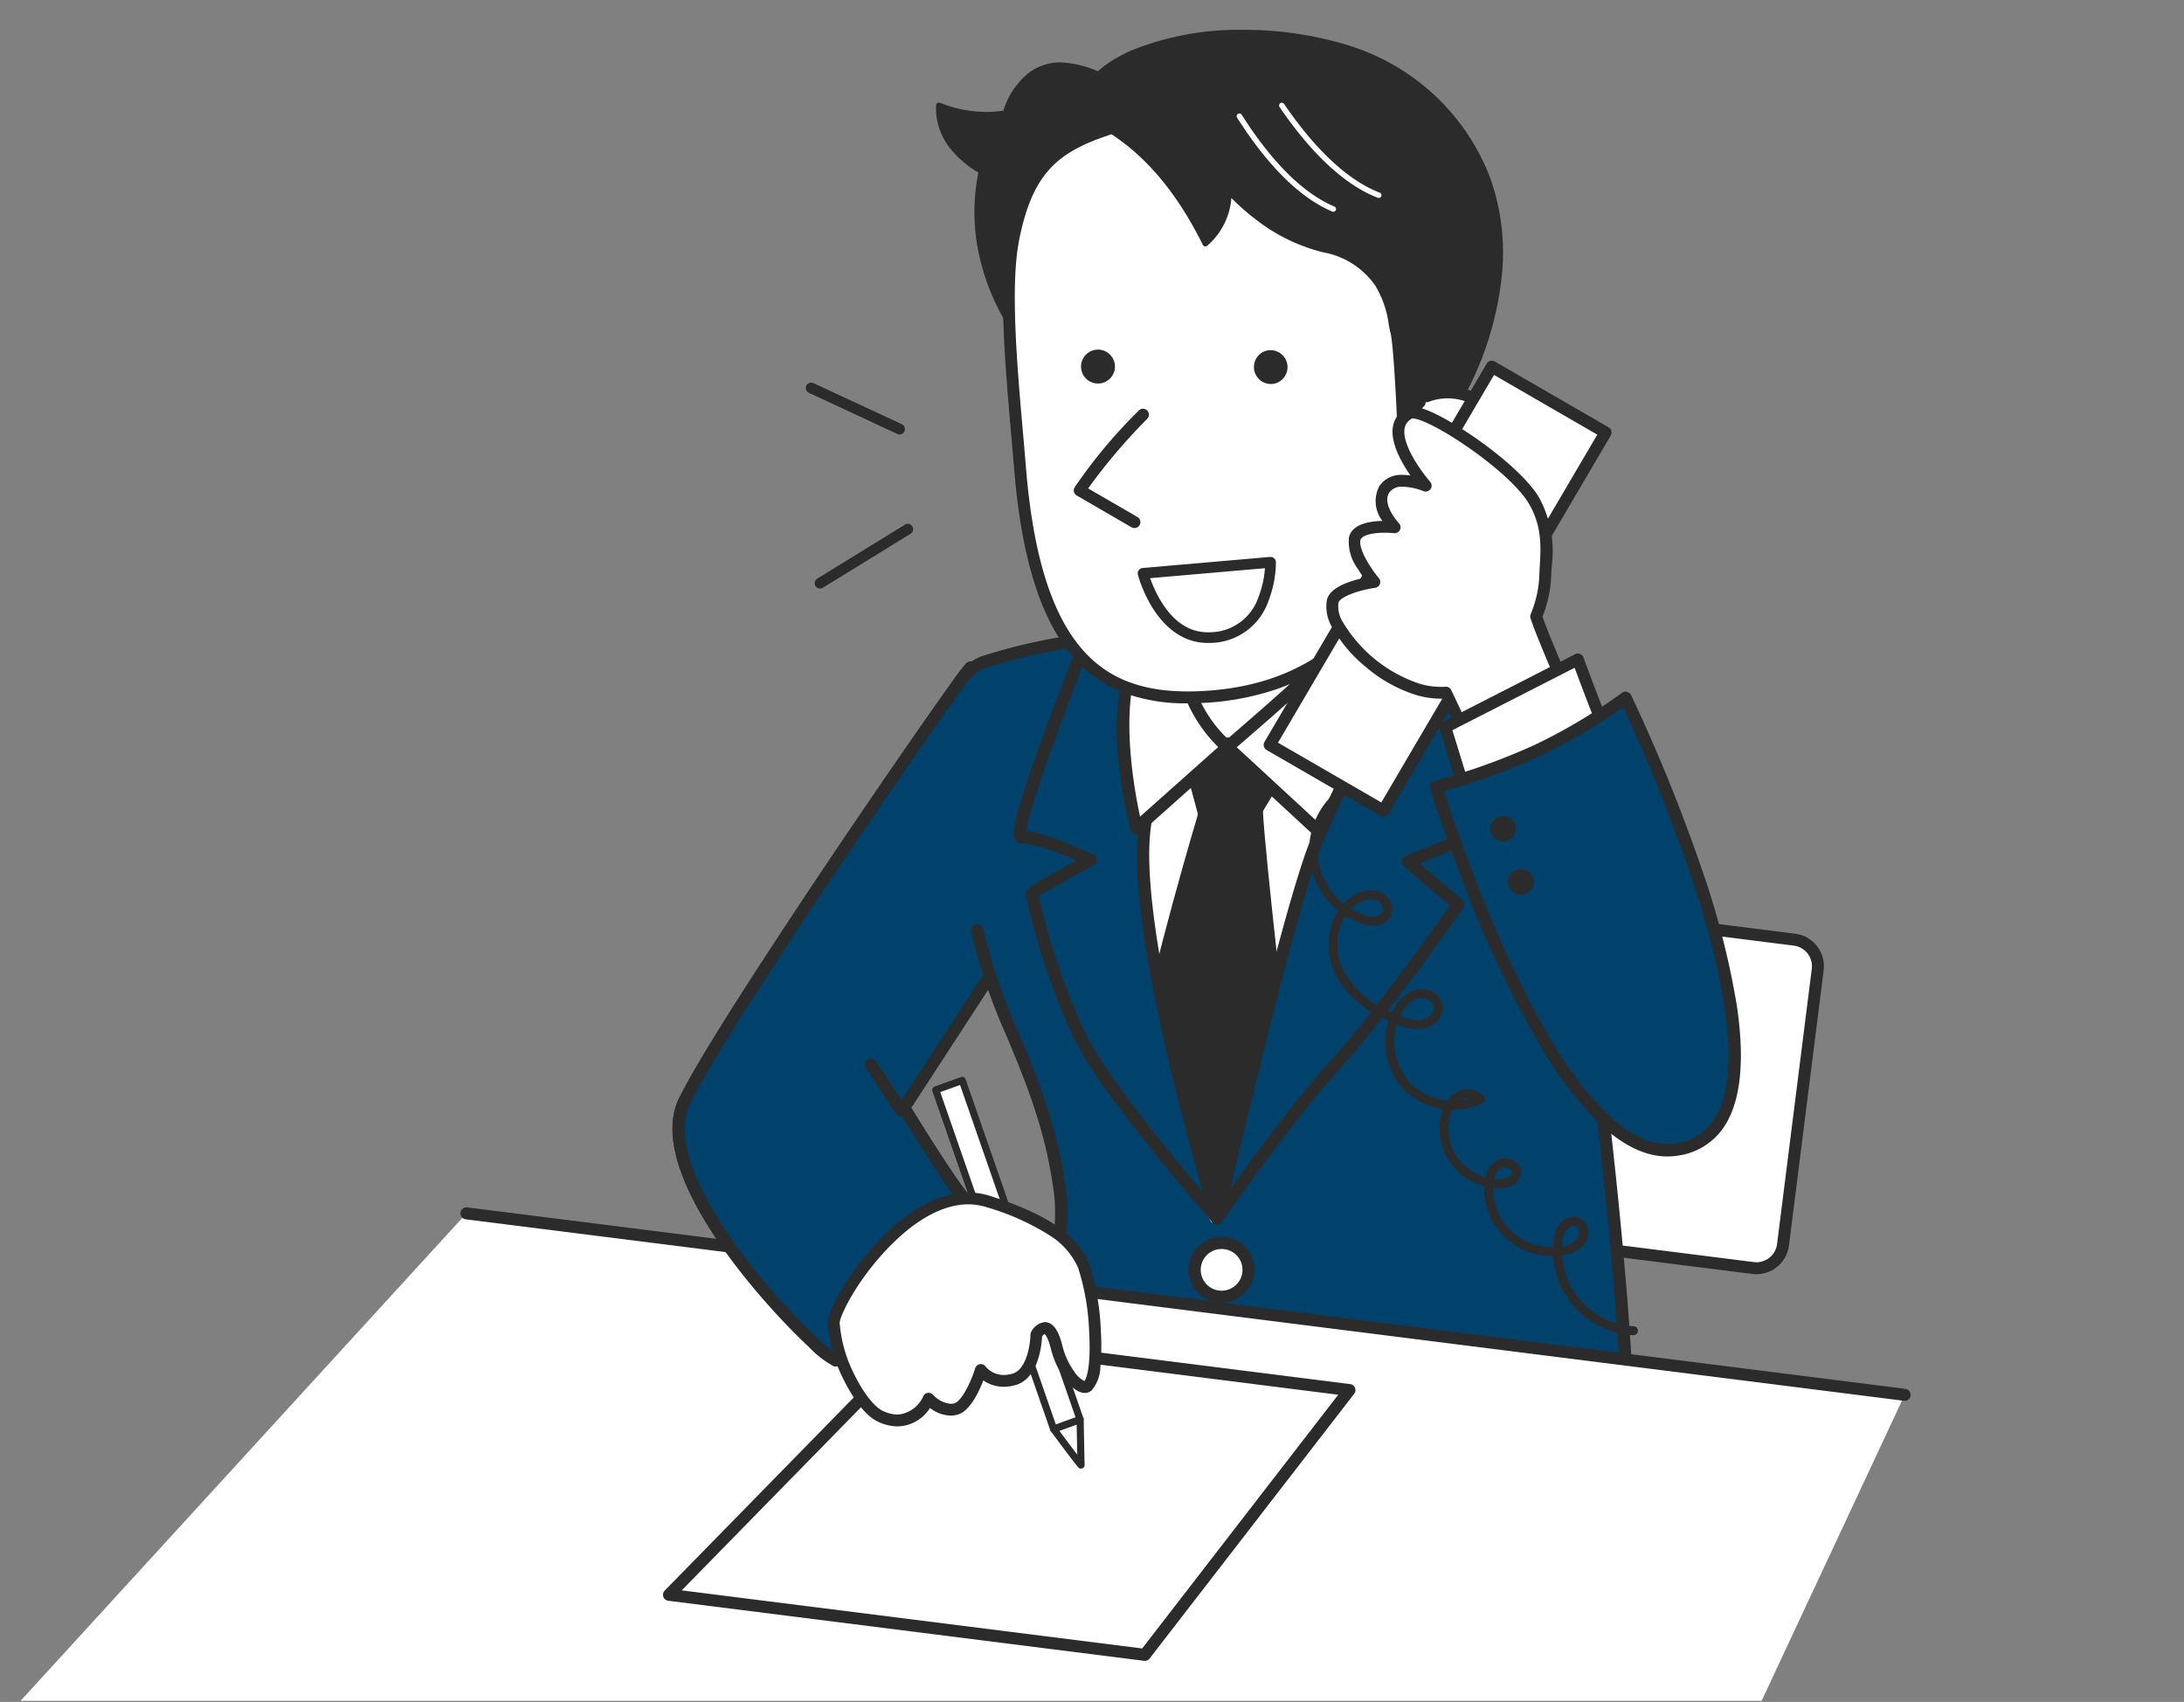 <svg xmlns="http://www.w3.org/2000/svg" xmlns:xlink="http://www.w3.org/1999/xlink" width="240" height="187" viewBox="0 0 240 187">
  <rect x="0" y="0" width="240" height="187" fill="#808080" stroke="none"/>
  <defs>
    <clipPath id="clip-path">
      <rect id="長方形_41733" data-name="長方形 41733" width="240" height="187" transform="translate(840 297)" fill="#fff"/>
    </clipPath>
    <clipPath id="clip-path-2">
      <rect id="SVGID" width="211.496" height="186.765" fill="none"/>
    </clipPath>
  </defs>
  <g id="step1-illust" transform="translate(-840 -297)" clip-path="url(#clip-path)">
    <g id="アートワーク_14" data-name="アートワーク 14" transform="translate(874.003 326.922)">
      <g id="グループ_129468" data-name="グループ 129468" transform="translate(-33.751 -29.805)">
        <g id="グループ_129467" data-name="グループ 129467" clip-path="url(#clip-path-2)">
          <g id="グループ_129466" data-name="グループ 129466" transform="translate(-2.748 3.162)">
            <path id="パス_1658" data-name="パス 1658" d="M55.806,23.371c-.952.771-27.045,38.582-31.419,47.586C19.944,80.093,39.2,98.927,40.945,99.491c1.112.363,15.293-17.37,14.528-17.47s-6.99-10.277-6.99-10.277l9.957-15.287" transform="translate(53.353 46.692)" fill="#00426c"/>
            <path id="パス_1658_-_アウトライン" data-name="パス 1658 - アウトライン" d="M41.075,100.266a.808.808,0,0,1-.254-.042,11.28,11.28,0,0,1-2.728-2.133c-1.409-1.314-3.019-2.979-4.532-4.686-5.333-6.017-7.842-10.543-9.007-13.28-1.627-3.821-1.86-6.976-.692-9.377C26.382,65.563,35.62,51.629,40.9,43.784c3.307-4.911,6.856-10.094,9.737-14.221,4.378-6.271,4.7-6.534,4.826-6.634a.68.68,0,0,1,.876,1.039c-.6.623-7.064,9.806-14.486,20.833C36.65,52.537,27.549,66.27,25.086,71.342c-.908,1.867-.776,4.371.394,7.441,1.937,5.087,6.282,10.495,8.7,13.266,1.522,1.744,3.163,3.463,4.62,4.84a20.041,20.041,0,0,0,2.278,1.944,20.835,20.835,0,0,0,2.558-2.559c1.307-1.446,2.932-3.353,4.7-5.515,3.256-3.985,5.742-7.3,6.423-8.418a13.689,13.689,0,0,1-1.165-1.482c-.618-.865-1.42-2.061-2.385-3.555-1.637-2.535-3.2-5.092-3.216-5.117A.68.68,0,0,1,48,71.46l9.957-15.287a.68.68,0,0,1,1.139.742L49.375,71.842c2.692,4.388,5.744,9.049,6.436,9.632a.708.708,0,0,1,.419.434c.121.353-.026.679-.4,1.276-.241.382-.6.9-1.064,1.541-.877,1.208-2.13,2.842-3.528,4.6-2.476,3.114-5.885,7.216-8.027,9.391C42.1,99.848,41.54,100.266,41.075,100.266Z" transform="translate(53.265 46.604)" fill="#2b2b2b"/>
            <rect id="長方形_41703" data-name="長方形 41703" width="54.635" height="36.363" rx="2.565" transform="translate(148.411 93.501) rotate(7.19)" fill="#fff"/>
            <path id="長方形_41703_-_アウトライン" data-name="長方形 41703 - アウトライン" d="M3.6,0H52.351a3.609,3.609,0,0,1,3.6,3.6V34.079a3.609,3.609,0,0,1-3.6,3.6H3.6a3.609,3.609,0,0,1-3.6-3.6V3.6A3.609,3.609,0,0,1,3.6,0ZM52.351,36.363a2.286,2.286,0,0,0,2.284-2.284V3.6a2.286,2.286,0,0,0-2.284-2.284H3.6A2.286,2.286,0,0,0,1.321,3.6V34.079A2.286,2.286,0,0,0,3.6,36.363Z" transform="translate(147.838 92.763) rotate(7.19)" fill="#2b2b2b"/>
            <path id="パス_1659" data-name="パス 1659" d="M33.494,27.811A5.773,5.773,0,0,1,36.257,25.2c.558-.135,13.206-4.731,27.233-2.184s31.322,8.416,34.537,13.664,9.973,63.894,9.033,74.437S93.907,130.8,93.337,130.729s-57.669-8.638-57.669-8.638,10.49-28.01,9.136-38.6C43.244,71.271,37.68,64.2,35.681,54.647" transform="translate(74.195 44.307)" fill="#00426c"/>
            <path id="パス_1659_-_アウトライン" data-name="パス 1659 - アウトライン" d="M93.44,131.5a.77.77,0,0,1-.1-.007h-.007c-.573-.075-55.349-8.29-57.681-8.64a.68.68,0,0,1-.536-.911c.026-.07,2.644-7.082,5.063-15.29,2.219-7.531,4.72-17.632,4.036-22.983-.881-6.9-3.049-12.123-5.145-17.172A64.009,64.009,0,0,1,35.1,54.874a.68.68,0,1,1,1.331-.278,62.975,62.975,0,0,0,3.895,11.379c2.131,5.132,4.334,10.439,5.238,17.521.573,4.484-.8,12.407-4.083,23.547-1.96,6.653-4.051,12.524-4.8,14.588,6.823,1.023,53.555,8.031,56.674,8.49a33.477,33.477,0,0,0,6.593-5.925c2.718-3.083,6.056-7.849,6.522-13.046.424-4.756-.792-20.819-2.956-39.062C101.3,53.4,98.894,39.346,97.535,37.127c-1.393-2.274-5.965-4.961-12.872-7.565a127.386,127.386,0,0,0-21.206-5.785,52.78,52.78,0,0,0-17.327-.09,60.052,60.052,0,0,0-9.267,2.156c-.209.067-.29.092-.35.108A5.251,5.251,0,0,0,34.2,28.174a.68.68,0,1,1-1.243-.549,6.361,6.361,0,0,1,3.214-2.99l.011,0c.026-.007.147-.046.264-.083a61.417,61.417,0,0,1,9.477-2.206,54.132,54.132,0,0,1,17.773.1,128.809,128.809,0,0,1,21.442,5.851c5.086,1.917,11.565,4.883,13.552,8.127.8,1.315,1.811,5.556,2.991,12.606,1.024,6.119,2.153,14.253,3.179,22.9,1.838,15.493,3.467,33.666,2.961,39.343-.325,3.624-1.938,7.418-4.8,11.279a42.09,42.09,0,0,1-7.016,7.319C94.2,131.337,93.686,131.5,93.44,131.5Z" transform="translate(74.108 44.219)" fill="#2b2b2b"/>
            <path id="パス_1660" data-name="パス 1660" d="M65.04,18.236S64.407,31.615,68.086,37c3.681,5.37,3.371,5.267,3.371,5.267S57.12,60.884,49.845,60.079c-9.493-1.046-11.311-16.123-11.311-16.123s4.23.645,7.877-6.815.7-17.239.7-17.239" transform="translate(84.946 35.738)" fill="#fff"/>
            <path id="パス_1660_-_アウトライン" data-name="パス 1660 - アウトライン" d="M50.394,60.871a4.866,4.866,0,0,1-.537-.029,9.987,9.987,0,0,1-6.187-3.164,18.471,18.471,0,0,1-3.58-5.7,32.539,32.539,0,0,1-2.144-7.851.677.677,0,0,1,.2-.576.664.664,0,0,1,.573-.178,4.254,4.254,0,0,0,2.271-.6c2.283-1.218,3.923-3.849,4.9-5.842,1.811-3.707,1.9-8.046,1.656-11.033a30.963,30.963,0,0,0-.991-5.712.68.68,0,0,1,1.3-.391,31.689,31.689,0,0,1,1.042,5.96c.262,3.166.165,7.778-1.787,11.772-2.864,5.858-6.15,6.99-7.7,7.176a32.014,32.014,0,0,0,1.944,6.772,17.09,17.09,0,0,0,3.3,5.269,8.66,8.66,0,0,0,5.348,2.747c1.493.165,3.506-.618,5.986-2.327a50.754,50.754,0,0,0,6.99-6.078,114.071,114.071,0,0,0,7.775-8.828c-.269-.472-1.025-1.692-3.145-4.785C66.019,35.138,65,31.19,64.594,25.737a68.819,68.819,0,0,1-.144-7.445.68.68,0,0,1,1.358.064c-.006.132-.579,13.214,2.928,18.349,1.419,2.07,2.418,3.579,2.969,4.483.454.745.7,1.156.389,1.574a.675.675,0,0,1-.043.052,115.12,115.12,0,0,1-8.1,9.226C58.164,57.9,53.608,60.871,50.394,60.871Z" transform="translate(84.859 35.651)"/>
            <path id="パス_1661" data-name="パス 1661" d="M40.717,25.747s36.5,1.147,35.389.858C75,26.3,52.078,79.327,52.078,79.327s-15.424-24.955-14.1-31.485S42.052,28.175,40.717,25.747Z" transform="translate(83.59 51.76)" fill="#fff"/>
            <path id="パス_1662" data-name="パス 1662" d="M48.442,78.833a.68.68,0,0,1-.583-.33,56.456,56.456,0,0,1-5.907-15.3,119.3,119.3,0,0,1-2.771-16.6c-.562-5.566-.735-10.366-.782-13.412-.029-1.919-.012-3.291.008-4.1.041-1.657.093-1.753.173-1.9a.69.69,0,0,1,.581-.357.68.68,0,0,1,.669.881,135.761,135.761,0,0,0,.756,19.263,116.483,116.483,0,0,0,2.752,16.167A57.232,57.232,0,0,0,48.4,76.723c1.153-2.239,3.984-7.554,7.912-13.7,5.062-7.919,7.435-37.912,7.458-38.214a.68.68,0,0,1,1.355.1c-.006.076-.6,7.714-1.832,16.25-1.658,11.526-3.622,19.127-5.837,22.592a166.463,166.463,0,0,0-8.409,14.693.68.68,0,0,1-.582.38Z" transform="translate(85.8 49.604)"/>
            <path id="パス_1663" data-name="パス 1663" d="M41.429,26.2l12.838-.269L49.65,33.567l-6.11.483Z" transform="translate(91.121 52.156)" fill="#2b2b2b"/>
            <path id="パス_1663_-_アウトライン" data-name="パス 1663 - アウトライン" d="M55.165,25.414l-5.22,8.631-6.78.536L40.78,25.715Zm-5.81,7.675,4.014-6.637-11.292.237,1.837,6.83Z" transform="translate(91.121 52.156)" fill="#2b2b2b"/>
            <path id="パス_1664" data-name="パス 1664" d="M46.746,28.852s-5.16,17.179-6.821,26.817l7.758,15.6,8.25-13.51S53.056,33.2,52.859,28.369Z" transform="translate(87.913 57.354)" fill="#2b2b2b"/>
            <path id="パス_1664_-_アウトライン" data-name="パス 1664 - アウトライン" d="M53.337,27.83l.021.519c.194,4.754,3.042,29.1,3.071,29.348l.02.171L47.638,72.3,39.4,55.744l.028-.161c1.647-9.557,6.783-26.7,6.835-26.876l.1-.328Zm2.079,29.812c-.268-2.29-2.7-23.163-3.03-28.734l-5.259.415c-.715,2.409-5.144,17.477-6.681,26.269l7.282,14.64Z" transform="translate(87.913 57.354)" fill="#2b2b2b"/>
            <path id="パス_1665" data-name="パス 1665" d="M49.376,41.917c.952-7.748,2.864-18.739,2.864-18.739l-9.951-.2S34.3,43.145,35.907,42.857c1.015-.182,4.59,1.159,7.532,2.51C40.892,46.779,37,48.8,37.025,49.1a74.4,74.4,0,0,0,5.423,15.973c3.24,6.32,14.9,19.648,14.9,19.648S47.9,53.92,49.376,41.917Z" transform="translate(78.885 45.852)" fill="#00426c"/>
            <path id="パス_1665_-_アウトライン" data-name="パス 1665 - アウトライン" d="M42.377,22.385h.014l9.951.2a.68.68,0,0,1,.656.8c-.019.11-1.919,11.063-2.859,18.706-.75,6.1,1.446,17.32,3.42,25.658,2.149,9.076,4.508,16.791,4.532,16.868a.68.68,0,0,1-1.161.647c-.479-.547-11.757-13.464-15-19.785a73.851,73.851,0,0,1-5.5-16.232c-.039-.473.376-.756.678-.962.247-.169.6-.384,1.072-.659.86-.5,2-1.121,3.112-1.723l.7-.381a22.607,22.607,0,0,0-5.788-1.91.576.576,0,0,0-.1.006.868.868,0,0,1-.153.014.809.809,0,0,1-.677-.362c-.257-.378-.39-.954.579-4.192.511-1.707,1.283-3.992,2.3-6.792,1.721-4.756,3.567-9.421,3.586-9.467A.68.68,0,0,1,42.377,22.385Zm9.147,1.544-8.688-.175c-.482,1.227-1.892,4.847-3.257,8.6-.979,2.693-1.743,4.925-2.269,6.633a21.585,21.585,0,0,0-.832,3.276c1.582.145,4.879,1.449,7.332,2.575a.68.68,0,0,1,.046,1.212c-.588.326-1.259.691-1.909,1.044-1.4.761-3.432,1.866-4.1,2.33a75.053,75.053,0,0,0,5.3,15.432c2.341,4.567,9.261,12.983,12.751,17.106-.891-3.1-2.314-8.233-3.654-13.894-2.91-12.29-4.07-21.087-3.448-26.145C49.587,35.433,51.072,26.58,51.524,23.929Z" transform="translate(78.797 45.764)" fill="#2b2b2b"/>
            <path id="パス_1666" data-name="パス 1666" d="M39.983,25.8l5.492-3.356s.05,7.181,5.3,11.646L40.769,43S38.106,32.715,39.983,25.8Z" transform="translate(86.608 44.717)" fill="#fff"/>
            <path id="パス_1666_-_アウトライン" data-name="パス 1666 - アウトライン" d="M45.564,21.853a.68.68,0,0,1,.68.674h0a16.833,16.833,0,0,0,.666,4.008A14.622,14.622,0,0,0,51.3,33.661a.68.68,0,0,1,.012,1.025l-10,8.911a.68.68,0,0,1-1.11-.337,53.029,53.029,0,0,1-1.113-6.093,30.47,30.47,0,0,1,.329-11.456.68.68,0,0,1,.3-.4l5.492-3.356A.679.679,0,0,1,45.564,21.853Zm4.28,12.322a16.1,16.1,0,0,1-4.253-7.308,19.6,19.6,0,0,1-.625-3.172l-4.306,2.631c-1.344,5.346,0,12.732.6,15.494Z" transform="translate(86.52 44.629)" fill="#2b2b2b"/>
            <path id="パス_1667" data-name="パス 1667" d="M42.971,35.778l10.07,9.3c.194.072,4.082-5.373,6.1-9.309,2.1-4.092,4.364-8.823,4.249-8.842l-4.957-5.27s-6.357,6.1-8.9,8.394S42.971,35.778,42.971,35.778Z" transform="translate(94.411 43.029)" fill="#fff"/>
            <path id="パス_1667_-_アウトライン" data-name="パス 1667 - アウトライン" d="M53.133,45.842a.692.692,0,0,1-.241-.043.68.68,0,0,1-.225-.138l-10.07-9.3a.68.68,0,0,1,.018-1.015c.04-.034,4.028-3.462,6.543-5.721s8.824-8.317,8.888-8.378a.68.68,0,0,1,.966.025l4.943,5.255a.681.681,0,0,1,.128.176c.169.335.063.571-.334,1.45-.233.516-.574,1.242-.986,2.1-.871,1.812-1.967,4.02-2.934,5.906a65.259,65.259,0,0,1-3.749,6.192c-.594.879-1.175,1.7-1.634,2.311-.222.3-.407.531-.549.7A1.027,1.027,0,0,1,53.133,45.842ZM44.08,35.883,53.092,44.2a68.7,68.7,0,0,0,5.529-8.659c1.846-3.6,3.6-7.258,4.077-8.366l-4.205-4.471c-1.548,1.483-6.314,6.036-8.425,7.934C48.115,32.394,45.285,34.844,44.08,35.883Z" transform="translate(94.323 42.942)" fill="#2b2b2b"/>
            <g id="グループ_129465" data-name="グループ 129465" transform="translate(105.359 0)">
              <path id="パス_1668" data-name="パス 1668" d="M40.165,7.522a13.747,13.747,0,0,1-7.306-.855c-.166,3.707,2.588,6.006,4.687,7.216-.06.269-.113.542-.163.824-2.08,12.119,6.88,20.688,6.88,20.688L52.284,4.383S43.471-2.087,40.165,7.522Z" transform="translate(-32.534 1.642)" fill="#2b2b2b"/>
              <path id="パス_1668_-_アウトライン" data-name="パス 1668 - アウトライン" d="M46.324,1.976h0a11.939,11.939,0,0,1,6.188,2.192.317.317,0,0,1,.119.335L44.612,35.515a.317.317,0,0,1-.527.15,25.581,25.581,0,0,1-4.28-5.878,25.265,25.265,0,0,1-2.494-6.627,22.034,22.034,0,0,1-.2-8.467c.039-.218.077-.42.117-.613a11.078,11.078,0,0,1-3.085-2.634,7.029,7.029,0,0,1-1.561-4.754.317.317,0,0,1,.449-.274,13.617,13.617,0,0,0,5.1,1,12.109,12.109,0,0,0,1.837-.138,8.73,8.73,0,0,1,2.77-4.141A5.805,5.805,0,0,1,46.324,1.976Zm5.639,2.583A11.259,11.259,0,0,0,46.325,2.61h0c-2.706,0-4.663,1.7-5.817,5.056a.317.317,0,0,1-.247.21,12.677,12.677,0,0,1-2.127.177,14.46,14.46,0,0,1-4.92-.876c.047,1.885.933,4.4,4.533,6.472a.317.317,0,0,1,.151.343c-.056.252-.108.518-.16.811a21.4,21.4,0,0,0,.195,8.222,24.632,24.632,0,0,0,2.432,6.46,26.705,26.705,0,0,0,3.776,5.323Z" transform="translate(-32.575 1.601)" fill="#2b2b2b"/>
              <path id="パス_1669" data-name="パス 1669" d="M35.807,18.5c-1.2,5.937.044,17.041.736,25.388C38.282,64.841,45.9,69.309,56.082,68.933c11.965-.442,20.4-6.733,24.89-20.4C83.2,41.75,85.768,29.38,83.6,21.5S66.929.784,54.988,4.064,37.975,7.762,35.807,18.5Z" transform="translate(-27.302 4.389)" fill="#fff"/>
              <path id="パス_1669_-_アウトライン" data-name="パス 1669 - アウトライン" d="M59.066,2.973h0a21.66,21.66,0,0,1,8.456,1.874A33.71,33.71,0,0,1,75.165,9.47c4.616,3.677,8.119,8.253,9.142,11.944,2.29,8.309-.578,21.136-2.634,27.406A39.962,39.962,0,0,1,77.5,57.858a26.339,26.339,0,0,1-5.683,6.426,23.473,23.473,0,0,1-7.14,3.9,29.793,29.793,0,0,1-8.491,1.486c-.39.014-.776.022-1.148.022a19.363,19.363,0,0,1-6.929-1.122,13.81,13.81,0,0,1-5.752-4.075c-3.491-4.1-5.579-10.792-6.382-20.47-.093-1.127-.2-2.286-.3-3.513-.694-7.889-1.481-16.83-.422-22.057,1-4.933,2.624-7.9,5.441-9.916C43.379,6.611,47,5.642,52.01,4.3c.924-.247,1.879-.5,2.89-.781A15.73,15.73,0,0,1,59.066,2.973ZM55.042,68.388c.356,0,.726-.007,1.1-.021,12.087-.446,20.035-6.973,24.3-19.953a75.158,75.158,0,0,0,2.934-12.987c.73-5.537.621-10.263-.318-13.667a17.167,17.167,0,0,0-3.012-5.54,33.65,33.65,0,0,0-5.687-5.733,32.393,32.393,0,0,0-7.341-4.444,20.374,20.374,0,0,0-7.946-1.77h0a14.429,14.429,0,0,0-3.822.5c-1.015.279-1.972.535-2.9.783-9.84,2.633-13.914,3.723-15.818,13.15-1.022,5.043-.244,13.885.443,21.686.108,1.229.21,2.39.3,3.52.78,9.4,2.767,15.852,6.076,19.734C46.107,66.882,49.822,68.388,55.042,68.388Z" transform="translate(-27.386 4.305)" fill="#2b2b2b"/>
              <path id="パス_1670" data-name="パス 1670" d="M79.6,41.157S92,20.66,74.932,6.837C63.587-2.353,38.816.229,37.8,9.534c-.135,1.228,7.463,1.986,13.764,14.735a7.562,7.562,0,0,0,2.591-5.756s4.3,5.013,10.43,6.417c7.234,1.664,7.175,7.479,7.607,8.98s.8,11.013.8,11.013S76.608,39.5,78.579,40,79.6,41.157,79.6,41.157" transform="translate(-21.974 -0.793)" fill="#2b2b2b"/>
              <path id="パス_1670_-_アウトライン" data-name="パス 1670 - アウトライン" d="M73.037,45.281a.317.317,0,0,1-.317-.305c-.125-3.276-.451-9.777-.787-10.937-.063-.219-.112-.5-.175-.855a10.936,10.936,0,0,0-1.47-4.236,8.854,8.854,0,0,0-5.729-3.668,19.787,19.787,0,0,1-7.638-3.793,24.168,24.168,0,0,1-2.453-2.179A7.674,7.674,0,0,1,51.8,24.566a.317.317,0,0,1-.473-.115c-4.537-9.18-9.712-12.06-12.2-13.444-1.068-.594-1.656-.921-1.6-1.466.286-2.632,2.355-4.865,5.982-6.457A31.6,31.6,0,0,1,55.848.834a38.717,38.717,0,0,1,10.4,1.394,24.79,24.79,0,0,1,8.923,4.4,24.227,24.227,0,0,1,7.7,10.377,24.287,24.287,0,0,1,1.345,10.516,35.471,35.471,0,0,1-4.033,13.359.874.874,0,0,1-.362.576.317.317,0,0,1-.452-.425s.056-.092.152-.263a2.011,2.011,0,0,0-.977-.424.78.78,0,0,0-.192-.023c-1.511,0-4.157,3.477-5.049,4.817A.317.317,0,0,1,73.037,45.281ZM54.2,18.237a.317.317,0,0,1,.241.111A21.666,21.666,0,0,0,57.323,21,19.607,19.607,0,0,0,64.7,24.662a9.464,9.464,0,0,1,6.12,3.941,11.486,11.486,0,0,1,1.562,4.471c.057.323.106.6.16.789.363,1.255.668,7.7.773,10.155.345-.471.829-1.1,1.383-1.741,1.492-1.717,2.72-2.588,3.651-2.588a1.414,1.414,0,0,1,.348.042,3.335,3.335,0,0,1,1.13.466,34.824,34.824,0,0,0,3.753-12.724,23.658,23.658,0,0,0-1.307-10.243,23.6,23.6,0,0,0-7.5-10.105,24.163,24.163,0,0,0-8.7-4.286,38.074,38.074,0,0,0-10.229-1.37,30.965,30.965,0,0,0-12.081,2.2c-4.3,1.888-5.423,4.272-5.606,5.941a4.5,4.5,0,0,0,1.273.846c2.509,1.4,7.7,4.283,12.275,13.349a6.554,6.554,0,0,0,.906-1.1,7.865,7.865,0,0,0,1.267-4.158.317.317,0,0,1,.317-.308Z" transform="translate(-22.015 -0.834)" fill="#2b2b2b"/>
              <path id="パス_1671" data-name="パス 1671" d="M54.021,19.682s.144,8.033-6.711,8.271c-5.42.182-7.3-7.056-7.3-7.056Z" transform="translate(-17.265 38.823)" fill="#fff"/>
              <path id="パス_1671_-_アウトライン" data-name="パス 1671 - アウトライン" d="M54.1,19.169a.589.589,0,0,1,.589.578,12.1,12.1,0,0,1-.827,4.277,6.838,6.838,0,0,1-6.452,4.594c-.075,0-.148,0-.22,0-2.366,0-4.448-1.315-6.023-3.8a14.478,14.478,0,0,1-1.647-3.7.589.589,0,0,1,.519-.735l14.011-1.216Zm-6.911,8.275q.089,0,.18,0a5.664,5.664,0,0,0,5.4-3.857,10.971,10.971,0,0,0,.716-3.182L40.87,21.5a13.6,13.6,0,0,0,1.3,2.716C43.538,26.357,45.225,27.444,47.186,27.444Z" transform="translate(-17.341 38.747)" fill="#2b2b2b"/>
              <path id="パス_1672" data-name="パス 1672" d="M51.239,14.143c3.992-1.4,8.127.9,7.8,4.675s-5.483,7.447-9.688,6.486" transform="translate(2.672 26.124)" fill="#fff"/>
              <path id="パス_1672_-_アウトライン" data-name="パス 1672 - アウトライン" d="M50.843,26.191a6.938,6.938,0,0,1-1.548-.17.65.65,0,0,1,.29-1.268A7.65,7.65,0,0,0,55.6,23.221a6.523,6.523,0,0,0,2.879-4.376,3.7,3.7,0,0,0-1.472-3.329,5.844,5.844,0,0,0-5.47-.676.65.65,0,1,1-.431-1.227,7.151,7.151,0,0,1,6.7.876,4.96,4.96,0,0,1,1.971,4.468,7.816,7.816,0,0,1-3.408,5.315A9.557,9.557,0,0,1,50.843,26.191Z" transform="translate(2.588 26.04)" fill="#2b2b2b"/>
              <path id="パス_1673" data-name="パス 1673" d="M44.719,14.512a56.109,56.109,0,0,0-6.931,8.293L43.8,26.3" transform="translate(-22.005 27.795)" fill="#fff"/>
              <path id="パス_1673_-_アウトライン" data-name="パス 1673 - アウトライン" d="M43.887,27.03a.647.647,0,0,1-.326-.088l-6.016-3.49a.65.65,0,0,1-.227-.9,56.3,56.3,0,0,1,7.016-8.4.65.65,0,1,1,.934.9A63.851,63.851,0,0,0,38.8,22.675l5.416,3.142a.65.65,0,0,1-.327,1.213Z" transform="translate(-22.088 27.711)" fill="#2b2b2b"/>
              <path id="パス_1674" data-name="パス 1674" d="M47.536,13.556A1.871,1.871,0,0,1,46.3,15.887a1.863,1.863,0,0,1-1.1-3.559A1.87,1.87,0,0,1,47.536,13.556Z" transform="translate(-8.994 22.954)" fill="#2b2b2b"/>
              <path id="パス_1675" data-name="パス 1675" d="M41.478,13.533a1.863,1.863,0,1,1-2.328-1.225A1.862,1.862,0,0,1,41.478,13.533Z" transform="translate(-21.904 22.911)" fill="#2b2b2b"/>
              <path id="パス_1676" data-name="パス 1676" d="M55.563,13.858a.3.3,0,0,1-.108-.02c-4.491-1.725-8.345-6.373-10.787-9.968a.3.3,0,1,1,.5-.337c2.394,3.525,6.16,8.076,10.506,9.745a.3.3,0,0,1-.108.581Z" transform="translate(-6.919 4.611)" fill="#fff"/>
              <path id="パス_1677" data-name="パス 1677" d="M53.746,14.575a.3.3,0,0,1-.116-.024C49.2,12.688,45.5,7.914,43.175,4.237a.3.3,0,1,1,.508-.321C45.961,7.52,49.576,12.2,53.863,14a.3.3,0,0,1-.117.577Z" transform="translate(-10.093 5.413)" fill="#fff"/>
            </g>
            <path id="パス_1678" data-name="パス 1678" d="M47.7,46.871a2.951,2.951,0,1,1-2.557-3.3A2.951,2.951,0,0,1,47.7,46.871Z" transform="translate(91.967 89.74)" fill="#fff"/>
            <path id="パス_1678_-_アウトライン" data-name="パス 1678 - アウトライン" d="M44.864,50.2a3.657,3.657,0,0,1-.448-.028,3.611,3.611,0,0,1,.445-7.2,3.657,3.657,0,0,1,.455.029,3.612,3.612,0,0,1-.452,7.194Zm0-5.9a2.29,2.29,0,0,0-.281,4.564,2.328,2.328,0,0,0,.285.018,2.291,2.291,0,0,0,.285-4.563A2.33,2.33,0,0,0,44.86,44.3Z" transform="translate(91.882 89.655)" fill="#2b2b2b"/>
            <path id="パス_1679" data-name="パス 1679" d="M45.662,51.254A2.948,2.948,0,1,1,43.1,47.961,2.949,2.949,0,0,1,45.662,51.254Z" transform="translate(87.622 99.095)" fill="#fff"/>
            <path id="パス_1679_-_アウトライン" data-name="パス 1679 - アウトライン" d="M42.822,54.583a3.663,3.663,0,0,1-.449-.028,3.611,3.611,0,0,1,.44-7.193,3.655,3.655,0,0,1,.462.029,3.61,3.61,0,0,1-.452,7.191Zm-.01-5.9a2.29,2.29,0,0,0-.276,4.561,2.331,2.331,0,0,0,.285.018,2.293,2.293,0,0,0,1.809-3.7,2.266,2.266,0,0,0-1.522-.864A2.338,2.338,0,0,0,42.812,48.683Z" transform="translate(87.537 99.01)"/>
            <path id="パス_1680" data-name="パス 1680" d="M72.64,41.747c.056-.385-1.993-16.809-1.993-16.809l-7.228-1.874s-7.479,14.165-10,20.39c-3.042,7.513-10.816,41.085-10.816,41.085s7.541-10.872,12.918-16.784S69.1,50.065,69.1,50.065l-5.511-4.7C69.191,43.035,72.64,41.747,72.64,41.747Z" transform="translate(93.632 46.037)" fill="#00426c"/>
            <path id="パス_1680_-_アウトライン" data-name="パス 1680 - アウトライン" d="M63.507,22.472a.68.68,0,0,1,.171.022l7.228,1.874a.68.68,0,0,1,.5.574c.005.041.518,4.155,1.018,8.262,1.021,8.4,1,8.574.973,8.73a.68.68,0,0,1-.435.538c-.032.012-3.079,1.152-8,3.185l4.667,3.98a.68.68,0,0,1,.117.905c-.082.118-8.29,11.888-13.634,17.759-5.285,5.812-12.787,16.606-12.862,16.714a.68.68,0,0,1-1.221-.541c.318-1.373,7.82-33.71,10.848-41.187,2.5-6.186,9.952-20.311,10.027-20.453A.68.68,0,0,1,63.507,22.472Zm6.611,3.1-6.26-1.623c-1.321,2.52-7.5,14.37-9.719,19.852-2.418,5.971-7.933,28.895-9.99,37.6,2.624-3.651,7.308-10,10.96-14.014,4.656-5.115,11.542-14.8,13.17-17.116l-5.041-4.3a.68.68,0,0,1,.18-1.145c4.369-1.819,7.463-3.016,8.6-3.448C71.818,39.37,70.832,31.3,70.118,25.567Z" transform="translate(93.545 45.95)" fill="#2b2b2b"/>
            <path id="パス_1681" data-name="パス 1681" d="M181.987,124.342-.877,101.272,52.879,42.514,210.925,62.451Z" transform="translate(0.877 87.526)" fill="#fff"/>
            <path id="パス_1682" data-name="パス 1682" d="M75.678,81.836l-52.3-6.6L51.207,46.82l46.954,5.924Z" transform="translate(52.624 96.713)" fill="#fff"/>
            <path id="パス_1682_-_アウトライン" data-name="パス 1682 - アウトライン" d="M75.764,82.581a.662.662,0,0,1-.083-.005l-52.3-6.6A.66.66,0,0,1,23,74.862L50.82,46.443a.66.66,0,0,1,.555-.193l46.954,5.924a.66.66,0,0,1,.44,1.059L76.286,82.325A.661.661,0,0,1,75.764,82.581ZM24.87,74.835l50.6,6.383L97.017,53.34,51.535,47.6Z" transform="translate(52.539 96.628)" fill="#2b2b2b"/>
            <path id="パス_1683" data-name="パス 1683" d="M39.885,54.753c-.235-.2-3.011-3.96-3.011-3.96l2.908-1.053Z" transform="translate(81.405 102.941)" fill="#fff"/>
            <path id="パス_1683_-_アウトライン" data-name="パス 1683 - アウトライン" d="M39.936,55.2a.392.392,0,0,1-.257-.1c-.242-.209-2.227-2.884-3.07-4.024a.393.393,0,0,1,.182-.6L39.7,49.421a.393.393,0,0,1,.526.361l.1,5.013a.393.393,0,0,1-.392.4Zm-2.382-4.163c.634.855,1.414,1.9,1.966,2.621l-.068-3.308Z" transform="translate(81.355 102.89)" fill="#2b2b2b"/>
            <path id="パス_1684" data-name="パス 1684" d="M81.257,88.324h-.026a9.309,9.309,0,0,1-8.8-8.681,7.523,7.523,0,0,1-5.022-1.816,7.448,7.448,0,0,1-2.56-5.881,6.487,6.487,0,0,1-4.794-7.512,5.192,5.192,0,0,1,.27-.957q-.132-.019-.264-.043a7.222,7.222,0,0,1-6.024-6.416,7.717,7.717,0,0,1,.295-3.212,14.3,14.3,0,0,1-2.977-1.738,9.665,9.665,0,0,1-2.927-3.528,7.5,7.5,0,0,1-.516-4.683,6.437,6.437,0,0,1,.89-2.17,8.874,8.874,0,0,1-1.616-1.709,8.5,8.5,0,0,1,4.4-13.04.491.491,0,0,1,.28.941A7.407,7.407,0,0,0,47.982,39.4a7.9,7.9,0,0,0,1.426,1.512,5.22,5.22,0,0,1,1.092-.887,3.28,3.28,0,0,1,2.918-.388A2.2,2.2,0,0,1,54.64,41a1.724,1.724,0,0,1-.174,1.478c-.641.982-1.993.974-3.045.638a7.959,7.959,0,0,1-1.819-.856,5.475,5.475,0,0,0-.73,1.8,6.5,6.5,0,0,0,.445,4.058,10.344,10.344,0,0,0,5.375,4.769q.106-.223.228-.436a4.034,4.034,0,0,1,2.533-2.1,2.554,2.554,0,0,1,2,.428,1.981,1.981,0,0,1,.847,1.386,2.419,2.419,0,0,1-1.955,2.438,5.163,5.163,0,0,1-2.928-.372l-.167-.061a6.72,6.72,0,0,0,1.426,6.4,6.552,6.552,0,0,0,4.16,1.971,3.231,3.231,0,0,1,.8-.783,2.474,2.474,0,0,1,3.194.315.491.491,0,0,1-.16.755,7.3,7.3,0,0,1-3.309.726,4.128,4.128,0,0,0-.341,1.056,5.57,5.57,0,0,0,1.246,4.644,5.647,5.647,0,0,0,2.711,1.7,2.778,2.778,0,0,1,1.3-1.873,1.941,1.941,0,0,1,2.05.233,1.411,1.411,0,0,1,.555,1.476,2.154,2.154,0,0,1-2.155,1.353,6.434,6.434,0,0,1-.9-.027,6.556,6.556,0,0,0,2.225,4.964,6.637,6.637,0,0,0,4.362,1.574q.012-.322.047-.641a3.669,3.669,0,0,1,.7-1.951,1.91,1.91,0,0,1,2.2-.622,1.617,1.617,0,0,1,.864,1.066,2.1,2.1,0,0,1-.262,1.684,3.407,3.407,0,0,1-2.309,1.329l-.008,0q-.119.022-.237.039a8.329,8.329,0,0,0,7.873,7.78.491.491,0,0,1-.025.981ZM74.7,76.282a1.089,1.089,0,0,0-.783.406,2.653,2.653,0,0,0-.482,1.435q-.024.223-.036.448l.067-.012a2.49,2.49,0,0,0,1.677-.9l0-.007a1.1,1.1,0,0,0,.132-.877.655.655,0,0,0-.332-.437A.59.59,0,0,0,74.7,76.282Zm-8.757-5.139a5.275,5.275,0,0,0,.741.023c.549-.025,1.148-.223,1.245-.611a.456.456,0,0,0-.209-.464.963.963,0,0,0-.979-.141A1.8,1.8,0,0,0,65.942,71.143Zm-2.858-8.835a1.641,1.641,0,0,0-.822.22,6.325,6.325,0,0,0,1.023-.208A1.629,1.629,0,0,0,63.084,62.308ZM55.6,53.261l.145.053a4.31,4.31,0,0,0,2.372.338,1.443,1.443,0,0,0,1.2-1.371,1.015,1.015,0,0,0-.445-.7,1.58,1.58,0,0,0-1.217-.264,3.2,3.2,0,0,0-1.886,1.625Q55.682,53.1,55.6,53.261ZM50.22,41.488a6.953,6.953,0,0,0,1.5.691c.674.215,1.583.281,1.924-.24a.778.778,0,0,0,.059-.65,1.214,1.214,0,0,0-.659-.743,2.425,2.425,0,0,0-2.036.321A4.2,4.2,0,0,0,50.22,41.488Z" transform="translate(100.745 55.104)" fill="#2b2b2b"/>
            <path id="線_112" data-name="線 112" d="M158.132,20.683a.666.666,0,0,1-.083-.005L0,.74A.66.66,0,0,1,.168-.57L158.214,19.367a.661.661,0,0,1-.082,1.316Z" transform="translate(53.671 129.955)" fill="#2b2b2b"/>
            <path id="パス_1685" data-name="パス 1685" d="M24.387,38.559C19.944,47.7,39.2,66.529,40.945,67.093c1.112.363,15.293-17.37,14.528-17.47s-6.99-10.277-6.99-10.277" transform="translate(53.353 79.09)" fill="#00426c"/>
            <path id="パス_1685_-_アウトライン" data-name="パス 1685 - アウトライン" d="M41.075,67.868a.808.808,0,0,1-.254-.042,11.28,11.28,0,0,1-2.728-2.133c-1.409-1.314-3.019-2.979-4.532-4.686-5.333-6.017-7.842-10.543-9.007-13.28-1.627-3.821-1.86-6.976-.692-9.377a.68.68,0,0,1,1.222.594c-.908,1.867-.775,4.371.394,7.441,1.937,5.087,6.282,10.495,8.7,13.266,1.522,1.744,3.163,3.463,4.62,4.84a20.042,20.042,0,0,0,2.278,1.944,20.835,20.835,0,0,0,2.558-2.559c1.307-1.446,2.932-3.353,4.7-5.515,3.256-3.985,5.742-7.3,6.423-8.418a13.69,13.69,0,0,1-1.165-1.482c-.618-.865-1.42-2.061-2.385-3.555-1.637-2.535-3.2-5.092-3.216-5.117a.68.68,0,1,1,1.16-.709c2.744,4.491,5.949,9.4,6.66,10a.708.708,0,0,1,.419.434c.121.353-.026.679-.4,1.276-.241.382-.6.9-1.064,1.541-.877,1.208-2.13,2.842-3.528,4.6-2.476,3.114-5.885,7.216-8.027,9.391C42.1,67.45,41.54,67.868,41.075,67.868Z" transform="translate(53.265 79.003)" fill="#2b2b2b"/>
            <path id="パス_1686" data-name="パス 1686" d="M48.6,75.1l-2.907,1.053L32.739,38.9l2.913-1.049Z" transform="translate(72.585 77.579)" fill="#fff"/>
            <path id="パス_1686_-_アウトライン" data-name="パス 1686 - アウトライン" d="M45.745,76.6a.393.393,0,0,1-.371-.264L32.419,39.079a.393.393,0,0,1,.238-.5l2.913-1.049a.393.393,0,0,1,.5.24L49.022,75.024a.393.393,0,0,1-.237.5l-2.907,1.053A.392.392,0,0,1,45.745,76.6ZM33.288,39.188,45.985,75.7l2.168-.785L35.462,38.405Z" transform="translate(72.534 77.529)" fill="#2b2b2b"/>
            <path id="パス_1687" data-name="パス 1687" d="M29.163,55.7c-.066-2.2,8.579-16.07,17.007-13.363,6.066,1.939,9.24,4.133,10.427,7s2.011,11.887.483,13.244c-.746.667-2.745-1.466-3.428-4.227-.943-3.775-2.237-1.4-2.237-1.4s-.063,4.258-2.472,4.919a3.32,3.32,0,0,1-3.625-1.034s-1.2,3.92-2.8,4.3A3.393,3.393,0,0,1,39.578,64a3.81,3.81,0,0,1-5.326,1.914C32.055,64.873,29.279,59.4,29.163,55.7Z" transform="translate(64.956 86.411)" fill="#fff"/>
            <path id="パス_1687_-_アウトライン" data-name="パス 1687 - アウトライン" d="M36.269,67.121a5.2,5.2,0,0,1-2.21-.541c-1.182-.558-2.5-2.163-3.628-4.4A16.235,16.235,0,0,1,28.6,55.806c-.031-1.037,1.122-3.064,1.619-3.887a30.98,30.98,0,0,1,4.162-5.4c2.256-2.324,5.759-5.095,9.642-5.095a7.932,7.932,0,0,1,2.429.38c6.2,1.982,9.539,4.256,10.828,7.372a26.8,26.8,0,0,1,1.31,7.4,24.273,24.273,0,0,1-.045,3.927,4.164,4.164,0,0,1-.952,2.653,1.129,1.129,0,0,1-.764.287c-.9,0-1.75-.958-2.177-1.53A9.434,9.434,0,0,1,53.106,58.6c-.314-1.259-.614-1.57-.7-1.635a1.071,1.071,0,0,0-.269.276c-.045.9-.387,4.646-2.942,5.347a4.744,4.744,0,0,1-1.261.178,3.9,3.9,0,0,1-2.252-.7c-.133.34-.3.742-.5,1.152-.763,1.568-1.558,2.431-2.43,2.638a2.9,2.9,0,0,1-.672.079,3.84,3.84,0,0,1-2.257-.842A4.318,4.318,0,0,1,36.269,67.121Zm7.754-24.4c-1.893,0-4.941.816-8.712,4.7-3.607,3.716-5.437,7.654-5.416,8.343a15.139,15.139,0,0,0,1.7,5.83c.966,1.927,2.124,3.387,3.022,3.811a3.925,3.925,0,0,0,1.657.417,3.371,3.371,0,0,0,2.8-2,.648.648,0,0,1,1.083-.171,3.063,3.063,0,0,0,1.932.987,1.6,1.6,0,0,0,.372-.044c.84-.2,1.886-2.42,2.329-3.858a.65.65,0,0,1,.519-.455.64.64,0,0,1,.629.269,2.568,2.568,0,0,0,2.007.917,3.452,3.452,0,0,0,.917-.132c1.586-.435,1.979-3.255,2-4.3a.651.651,0,0,1,.079-.3,1.938,1.938,0,0,1,1.49-1.075c1.155,0,1.664,1.5,1.946,2.629a8.245,8.245,0,0,0,1.313,2.83,2.784,2.784,0,0,0,1.1,1.017c.3-.375.725-1.9.516-5.483a25.936,25.936,0,0,0-1.213-6.975,8.122,8.122,0,0,0-3.149-3.563,27.155,27.155,0,0,0-6.877-3.072A6.638,6.638,0,0,0,44.023,42.723Z" transform="translate(64.873 86.327)" fill="#2b2b2b"/>
            <path id="線_113" data-name="線 113" d="M9.784,5.181a.587.587,0,0,1-.248-.055L-.172.61a.589.589,0,1,1,.5-1.068l9.708,4.516a.589.589,0,0,1-.249,1.123Z" transform="translate(91.562 39.274)" fill="#2b2b2b"/>
            <path id="線_114" data-name="線 114" d="M.077,6.616A.589.589,0,0,1-.233,5.525L9.442-.426a.589.589,0,0,1,.617,1L.384,6.529A.586.586,0,0,1,.077,6.616Z" transform="translate(92.538 54.771)" fill="#2b2b2b"/>
            <path id="パス_1688" data-name="パス 1688" d="M56.95,61.6l-12.5-7.227L68.861,12.824l12.493,7.221Z" transform="translate(97.575 24.194)" fill="#fff"/>
            <path id="パス_1688_-_アウトライン" data-name="パス 1688 - アウトライン" d="M57.035,62.342a.657.657,0,0,1-.33-.089l-12.5-7.227a.66.66,0,0,1-.239-.906L68.377,12.575a.66.66,0,0,1,.9-.237L81.77,19.559a.66.66,0,0,1,.239.906L57.6,62.016A.66.66,0,0,1,57.035,62.342ZM45.446,54.215,56.8,60.781,80.533,20.369l-11.349-6.56Z" transform="translate(97.489 24.109)" fill="#2b2b2b"/>
            <path id="合体_9" data-name="合体 9" d="M12.518,30.782a8.912,8.912,0,0,1-3.066-.355C4.2,28.9-.669,23.205.076,20.712c.457-1.52,4.574-2.1,4.574-2.1s-2.563-3.06-2.16-4.754,4.385-1.255,4.385-1.255-2.3-2.4-1.114-4.19,4.534-.381,4.534-.381S4.943,1.938,8.546.063C10-.7,19.761,5.635,22.161,9.622c1.881,3.136,1.331,6.127,1.272,8.347a12.958,12.958,0,0,1-1,4.435c1.188,3.7,8.478,19.646,8.478,19.646l-9.8,6.88Z" transform="translate(148.872 42.045)" fill="#fff"/>
            <path id="合体_9_-_アウトライン" data-name="合体 9 - アウトライン" d="M21.2,49.665a.65.65,0,0,1-.588-.372L12.2,31.531h-.125a9.7,9.7,0,0,1-2.719-.4,15.654,15.654,0,0,1-5.484-3.026A15.4,15.4,0,0,1,.195,23.841,4.4,4.4,0,0,1-.464,20.61c.26-.864,1.205-1.535,2.89-2.053.408-.125.807-.225,1.151-.3-.2-.277-.417-.6-.632-.96a5.027,5.027,0,0,1-1-3.5c.342-1.413,2.135-1.768,3.68-1.8A3.543,3.543,0,0,1,5.3,8.142a2.893,2.893,0,0,1,2.585-1.2A5.919,5.919,0,0,1,8.7,7c-.172-.249-.351-.52-.528-.806C7.027,4.342,6.562,2.788,6.789,1.578A2.8,2.8,0,0,1,8.33-.43a1.326,1.326,0,0,1,.618-.136c1.454,0,4.568,1.817,7,3.517,3.236,2.264,5.8,4.664,6.856,6.42a12.3,12.3,0,0,1,1.416,7.637c-.022.375-.042.729-.051,1.062a13.464,13.464,0,0,1-.956,4.438c1.361,4,8.307,19.2,8.378,19.356a.65.65,0,0,1-.218.8l-9.8,6.88A.65.65,0,0,1,21.2,49.665ZM12.6,30.215a.65.65,0,0,1,.587.372l8.267,17.452,8.725-6.127c-1.258-2.761-7.2-15.852-8.281-19.226a.65.65,0,0,1,.016-.443,12.3,12.3,0,0,0,.95-4.208c.009-.353.03-.717.053-1.1.119-2.069.255-4.413-1.232-6.892-.967-1.607-3.392-3.86-6.487-6.025C12.121,1.861,9.724.734,8.948.734l-.042,0a1.483,1.483,0,0,0-.84,1.081c-.34,1.809,1.906,4.855,2.8,5.875a.65.65,0,0,1-.742,1.028,6.752,6.752,0,0,0-2.237-.476,1.666,1.666,0,0,0-1.5.62c-.875,1.315,1.024,3.358,1.043,3.378a.65.65,0,0,1-.54,1.1s-.435-.046-1.009-.046c-1.5,0-2.554.317-2.673.808-.225.947,1.049,3.017,2.026,4.184a.65.65,0,0,1-.408,1.062c-1.789.251-3.84.97-4.041,1.638a3.329,3.329,0,0,0,.555,2.236,15.53,15.53,0,0,0,8.38,6.667,8.3,8.3,0,0,0,2.844.33Z" transform="translate(148.788 41.961)" fill="#2b2b2b"/>
            <path id="パス_1691" data-name="パス 1691" d="M53.132,38.713,50.61,30.535l14.572-7.447s3.634,9.847,3.678,9.08S53.132,38.713,53.132,38.713Z" transform="translate(110.706 46.088)" fill="#fff"/>
            <path id="パス_1691_-_アウトライン" data-name="パス 1691 - アウトライン" d="M53.216,39.447a.65.65,0,0,1-.621-.459l-2.522-8.177a.65.65,0,0,1,.325-.771L64.97,22.593a.65.65,0,0,1,.906.354c1.109,3.006,2.86,7.606,3.421,8.732a.692.692,0,0,1,.3.618.674.674,0,0,1-.668.648h0a.66.66,0,0,1-.28-.061,72.486,72.486,0,0,0-7.953,3.243c-3.655,1.617-7.166,3.244-7.2,3.26A.65.65,0,0,1,53.216,39.447Zm-1.74-8.5L53.618,37.9c1.212-.558,3.887-1.782,6.628-2.994,4.6-2.035,6.672-2.836,7.654-3.152-.807-1.831-2.355-5.957-2.99-7.666Z" transform="translate(110.622 46.005)" fill="#2b2b2b"/>
            <path id="パス_1692" data-name="パス 1692" d="M68.691,70.7c2.607,2.469,5.336,3.822,8.1,3.352,16.975-2.914-5.684-49.623-5.684-49.623A61.109,61.109,0,0,1,61.457,30.2,72.079,72.079,0,0,1,50.29,34.213S55.319,50.69,62.418,62.477" transform="translate(110.023 48.96)" fill="#00426c"/>
            <path id="パス_1692_-_アウトライン" data-name="パス 1692 - アウトライン" d="M75.792,74.916c-2.423,0-4.933-1.217-7.481-3.63a.68.68,0,0,1,.935-.987c2.646,2.506,5.176,3.574,7.521,3.176a5.9,5.9,0,0,0,4.527-3.283c2.353-4.58,1.265-13.849-3.147-26.8a186.818,186.818,0,0,0-7.213-17.833,62.072,62.072,0,0,1-9.1,5.345,72.883,72.883,0,0,1-10.6,3.872c1.024,3.2,5.679,17.2,11.85,27.444a.68.68,0,0,1-1.164.7,119.16,119.16,0,0,1-8.779-18.659c-2.129-5.551-3.4-9.715-3.417-9.757a.68.68,0,0,1,.481-.857,71.979,71.979,0,0,0,11.046-3.973,60.87,60.87,0,0,0,9.533-5.689.68.68,0,0,1,1.021.246A186.489,186.489,0,0,1,79.43,42.936a90.444,90.444,0,0,1,3.987,15.38c.822,5.513.514,9.717-.913,12.5a7.273,7.273,0,0,1-5.508,4A7.177,7.177,0,0,1,75.792,74.916Z" transform="translate(109.936 48.872)" fill="#2b2b2b"/>
            <path id="パス_1693" data-name="パス 1693" d="M54.161,36.576A39.958,39.958,0,0,0,60.434,44.8" transform="translate(118.281 74.86)" fill="#ffb301"/>
            <path id="パス_1693_-_アウトライン" data-name="パス 1693 - アウトライン" d="M60.521,45.571a.677.677,0,0,1-.468-.187,40.4,40.4,0,0,1-6.386-8.369.68.68,0,1,1,1.164-.7A39.084,39.084,0,0,0,60.989,44.4a.68.68,0,0,1-.468,1.172Z" transform="translate(118.193 74.773)" fill="#2b2b2b"/>
            <path id="線_115" data-name="線 115" d="M3.429,5.8a.679.679,0,0,1-.567-.3L-.478.464A.68.68,0,0,1,.654-.288L4,4.742A.68.68,0,0,1,3.429,5.8Z" transform="translate(98.102 113.595)" fill="#2b2b2b"/>
            <path id="パス_1694" data-name="パス 1694" d="M55,29.981a1.405,1.405,0,1,1-1.4-1.4A1.4,1.4,0,0,1,55,29.981Z" transform="translate(114.081 57.804)" fill="#2b2b2b"/>
            <path id="パス_1695" data-name="パス 1695" d="M55.628,31.847a1.407,1.407,0,1,1-1.4-1.4A1.406,1.406,0,0,1,55.628,31.847Z" transform="translate(115.407 61.778)" fill="#2b2b2b"/>
          </g>
        </g>
      </g>
    </g>
  </g>
</svg>
